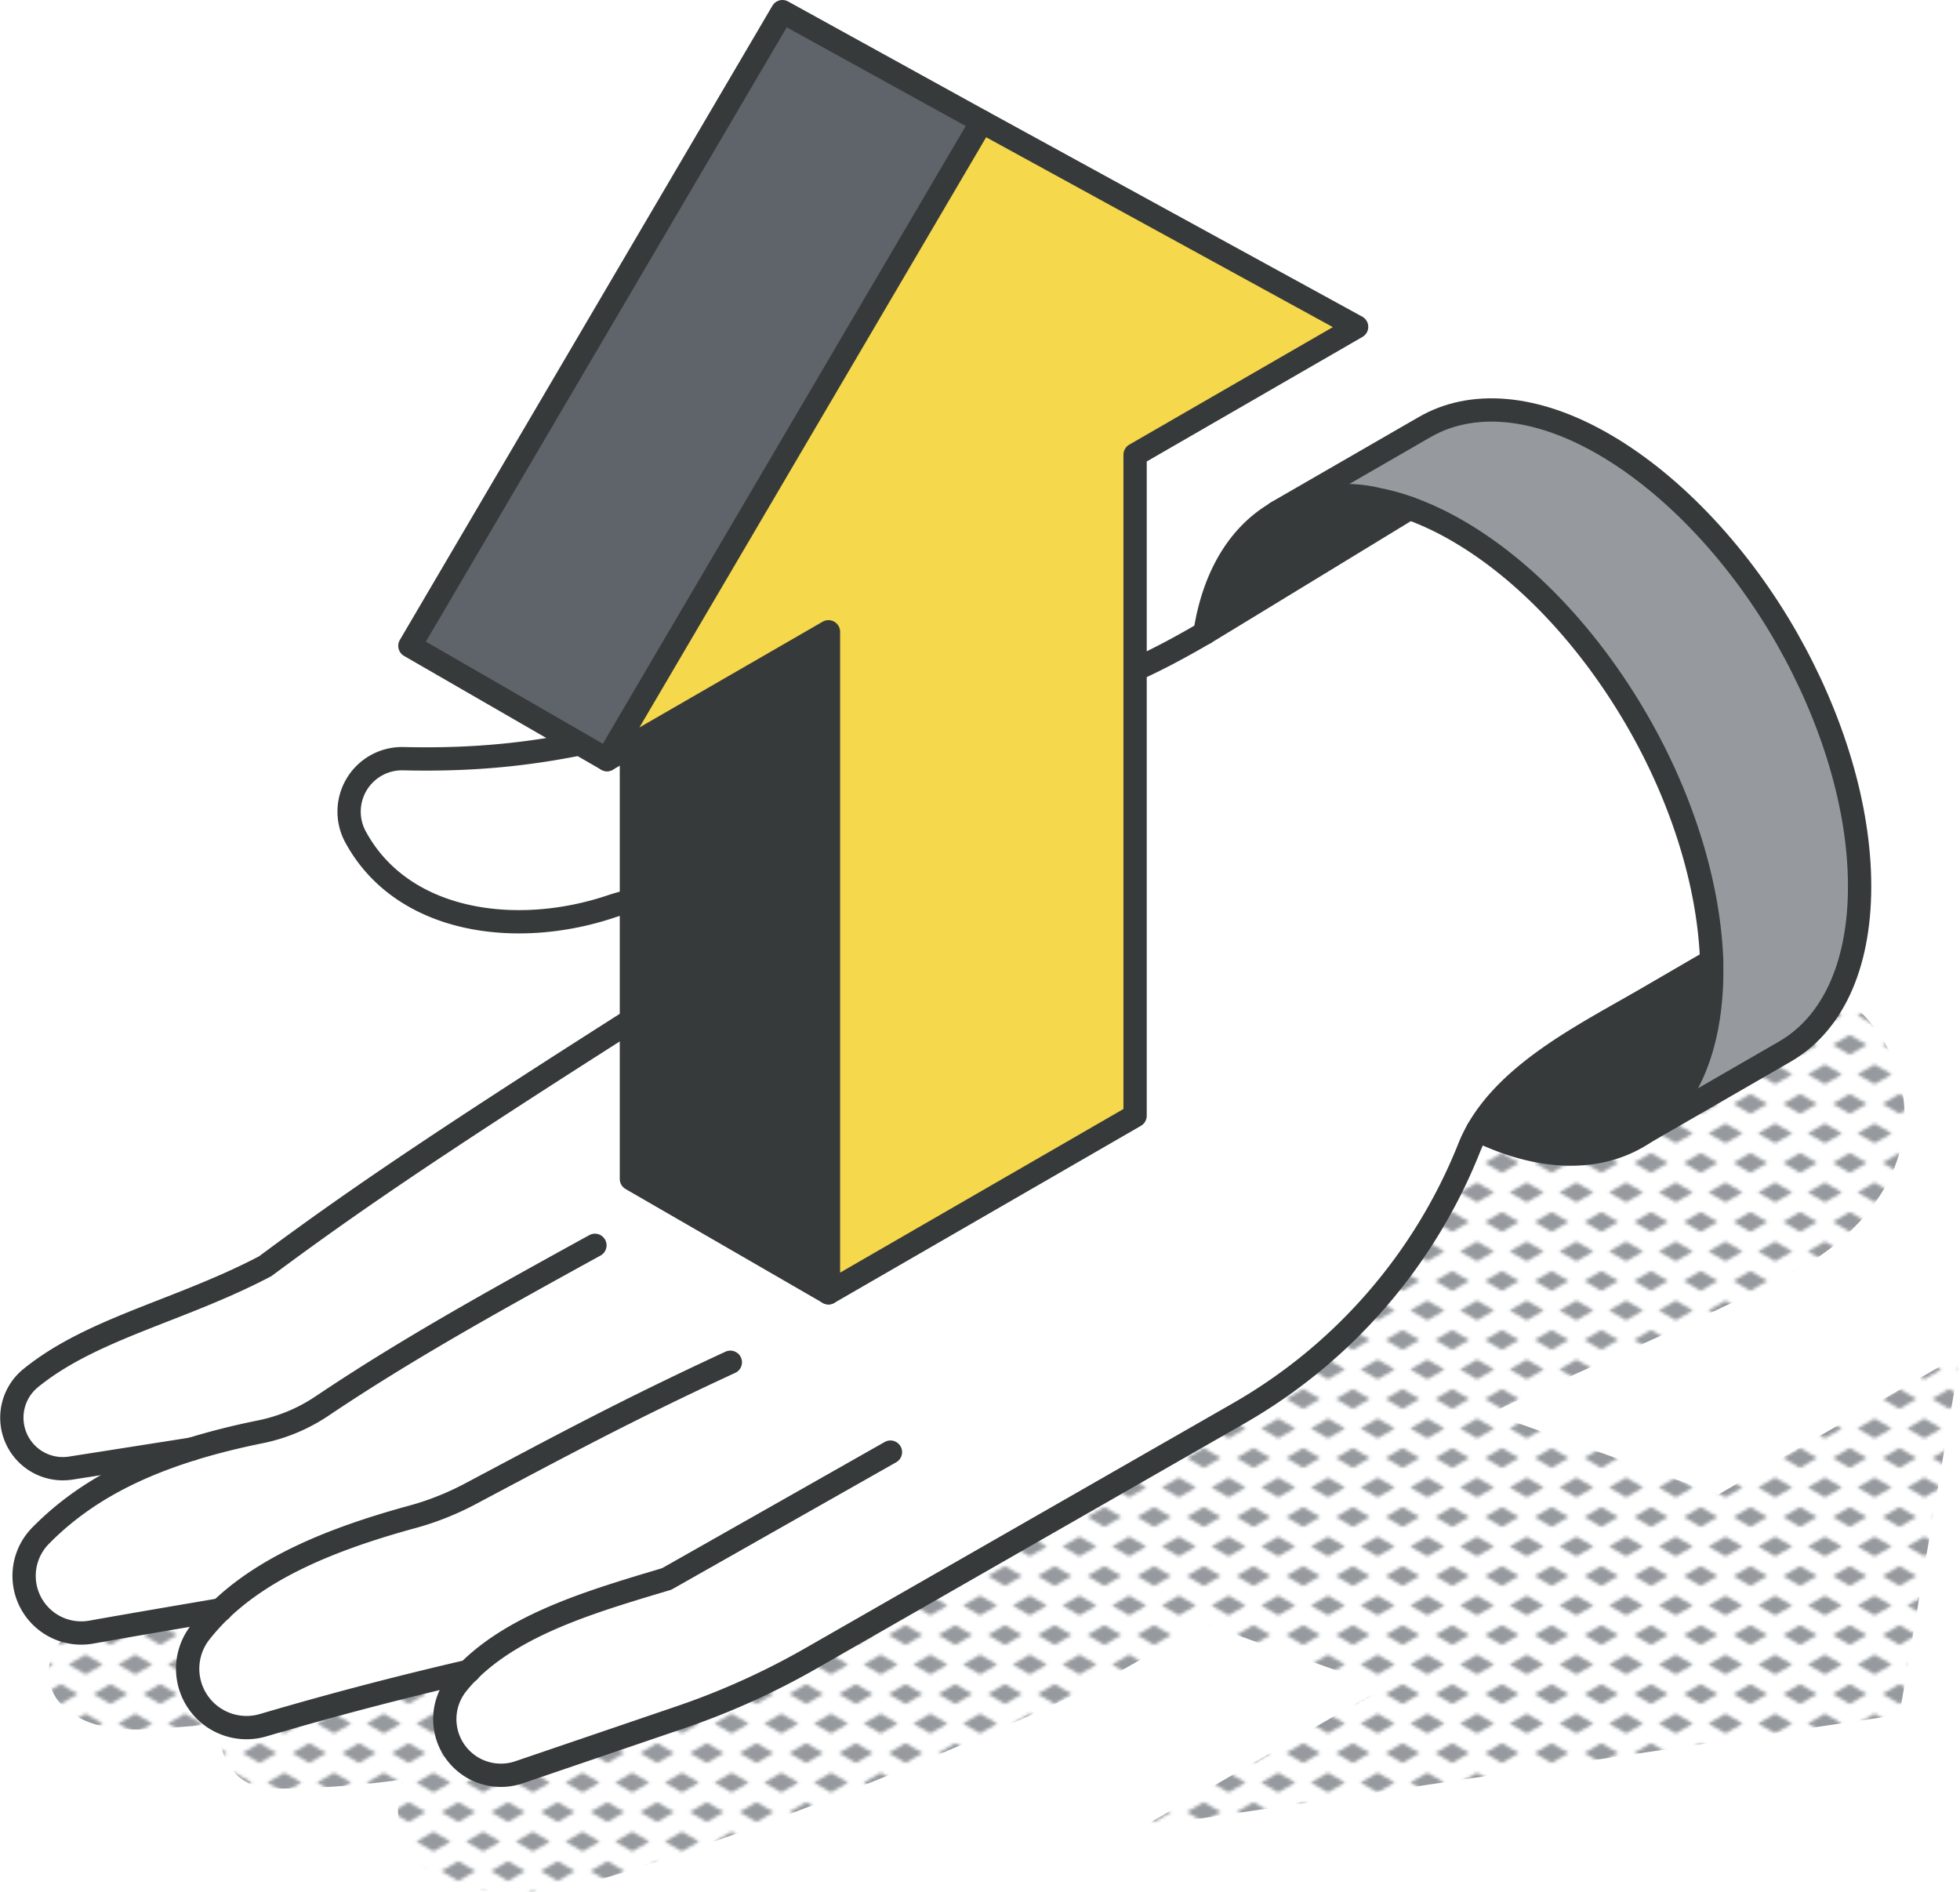 <svg xmlns="http://www.w3.org/2000/svg" xmlns:xlink="http://www.w3.org/1999/xlink" viewBox="0 0 252.43 243.68"><defs><style>.cls-1,.cls-6{fill:none;}.cls-2{fill:#969a9e;}.cls-3{fill:url(#New_Pattern_Swatch_3);}.cls-4{fill:#fff;}.cls-5{fill:#373a3a;}.cls-6{stroke:#373a3a;stroke-linecap:round;stroke-linejoin:round;stroke-width:3px;}.cls-7{fill:#5f646b;}.cls-8{fill:#f6d84c;}</style><pattern id="New_Pattern_Swatch_3" data-name="New Pattern Swatch 3" width="16" height="19" patternTransform="translate(-2123.38 -47.85) scale(0.4)" patternUnits="userSpaceOnUse" viewBox="0 0 16 19"><rect class="cls-1" width="16" height="19"/><polygon class="cls-2" points="16 22.18 10.5 19 16 15.82 21.5 19 16 22.18"/><polygon class="cls-2" points="8 12.68 2.5 9.5 8 6.33 13.5 9.5 8 12.68"/><polygon class="cls-2" points="0 22.18 -5.5 19 0 15.82 5.5 19 0 22.18"/><polygon class="cls-2" points="16 3.18 10.5 0 16 -3.17 21.5 0 16 3.18"/><polygon class="cls-2" points="0 3.18 -5.5 0 0 -3.17 5.5 0 0 3.18"/></pattern></defs><g id="Layer_2" data-name="Layer 2"><g id="icons_design" data-name="icons design"><path class="cls-3" d="M249,176.46l-27.7,16L191.94,182c12.87-6.18,26.27-11.52,38.8-18.07,9.32-4.87,16.91-14.13,13.86-25.2-3.1-11.27-15.85-17.13-25.75-10.21-7.53,5.27-6.5,13.8-14.87,17.58a33.93,33.93,0,0,1-5.71,1.93c4.94-10.79-9.78-21.58-18.64-12.66A37.25,37.25,0,0,0,171.51,147c-4,5.59-8,11.29-9.8,17.71a8.92,8.92,0,0,0,.67,6.8l-11.37-4-43.09,24.88,19.27,6.86L125,200.28c-10.26,5-20.62,9.72-31.2,14q-8.59,3.45-17.3,6.56l-1.65.59c5.55-5.86-1.28-17-10-15.18a151.19,151.19,0,0,0-19.69,6,9.31,9.31,0,0,0-11.19-9.73c-4.68.87-9.28,2.16-13.89,3.31-4.38,1.1-9.23,1.73-12.35,5.26l.3.08a6,6,0,0,0,.9,9.22c3.91,3,9.67,2.39,14.35,2,1.75-.12,3.5-.29,5.24-.5-.77,4,1.58,8.46,6.76,8.44a118.67,118.67,0,0,0,16.63-1.18c-1.81,4.62.09,11.14,5.69,13.14,10.61,3.78,22.07-.9,32.14-4.37,10.34-3.57,20.54-7.52,30.62-11.76,9.83-4.14,20-8.26,29.08-14a46.08,46.08,0,0,0,4.7-3.44l24.11,8.57-31.13,18,97.51-14.47,7.85-46.35Z"/><g id="hand"><path class="cls-4" d="M60.4,215.21A18.61,18.61,0,0,0,59,216.83a7.23,7.23,0,0,0,8,11.38l20.75-7.07a96.4,96.4,0,0,0,16.92-7.65l55-31.5a68.69,68.69,0,0,0,29.68-34.22,19.06,19.06,0,0,1,1.07-2.23c4.35-7.64,13.84-12.37,21.51-16.8l8.61-5c-.29-9.93-3.79-20.76-9.3-30.46-6-10.49-14.28-19.68-23.49-25a38.06,38.06,0,0,0-6.09-2.86s-24.59,15-26.34,16.05c-9.37,5.46-18.12,9.39-29.5,9.12-22.06-.53-29.3-.06-39.66,2.5-9.85,2.43-19,4.94-34.1,4.57a6.82,6.82,0,0,0-6.18,10c6,11.18,20.74,13.11,32.89,9.05,6.62-2.22,14.21-2,23.52-1.3a1.31,1.31,0,0,1,.61,2.4C59.49,145,46.85,153.64,34.16,163.06c-11,5.78-22.37,8-30.26,14.45a6.57,6.57,0,0,0,5.19,11.55l15.61-2.45c-8.37,2.61-14.63,6.2-19.52,11.2a7.36,7.36,0,0,0,6.57,12.37c5.6-1,10.89-1.93,16.72-2.89a28.69,28.69,0,0,0-2.64,2.9,7.58,7.58,0,0,0,8.08,12C43.6,219.31,52.08,217.14,60.4,215.21Z"/><path class="cls-5" d="M164.42,66c-4.78,2.77-8.1,8.07-9.23,15.47,1.75-1,26.34-16.05,26.34-16.05a27.56,27.56,0,0,0-4-1.12A18.37,18.37,0,0,0,164.42,66Z"/><path class="cls-2" d="M220.41,123.77c0,.47,0,.93,0,1.4,0,.25,0,.5,0,.74-.22,10.08-3.79,17.16-9.6,20.52l19.06-11c6-3.44,9.62-10.79,9.61-21.26,0-10.29-3.55-21.7-9.32-31.86-6-10.48-14.29-19.67-23.49-25S189.41,51.59,183.48,55L164.41,66h0c3.63-2.11,8.13-2.74,13.15-1.7a27.56,27.56,0,0,1,4,1.12,38.06,38.06,0,0,1,6.09,2.86c9.21,5.31,17.52,14.5,23.49,25C216.62,103,220.06,113.84,220.41,123.77Z"/><path class="cls-5" d="M211.8,128.74c-7.67,4.43-17.2,9.13-21.51,16.8,8,3.87,15.2,4,20.54.89,5.81-3.36,9.38-10.44,9.6-20.52,0-.24,0-.49,0-.74,0-.47,0-.93,0-1.4Z"/><path class="cls-6" d="M220.41,123.77l-8.61,5c-7.67,4.43-17.16,9.16-21.51,16.8a19.06,19.06,0,0,0-1.07,2.23A68.69,68.69,0,0,1,159.54,182l-55,31.5a96.4,96.4,0,0,1-16.92,7.65L66.9,228.21a7.23,7.23,0,0,1-8-11.38,18.61,18.61,0,0,1,1.45-1.62c6.24-6.22,16.31-9.12,25.52-11.88L114.68,187"/><path class="cls-6" d="M181.53,65.46s-24.59,15-26.34,16.05c-9.37,5.46-18.12,9.39-29.5,9.12-22.06-.53-29.3-.06-39.66,2.5-9.85,2.43-19,4.94-34.1,4.57a6.82,6.82,0,0,0-6.18,10c6,11.18,20.74,13.11,32.89,9.05,6.62-2.22,14.21-2,23.52-1.3a1.31,1.31,0,0,1,.61,2.4C59.49,145,46.85,153.64,34.16,163.06c-11,5.78-22.37,8-30.26,14.45a6.57,6.57,0,0,0,5.19,11.55l15.61-2.45"/><path class="cls-6" d="M60.4,215.21c-8.32,1.93-16.8,4.1-26.49,6.95a7.58,7.58,0,0,1-8.08-12,28.69,28.69,0,0,1,2.64-2.9c5.39-5.13,13.29-8.83,24.62-11.92a36.34,36.34,0,0,0,7.54-3c11.84-6.29,20.31-10.84,33.43-16.91"/><path class="cls-6" d="M28.47,207.29c-5.83,1-11.12,1.89-16.72,2.89a7.36,7.36,0,0,1-6.57-12.37c4.89-5,11.15-8.59,19.52-11.2q4.13-1.28,9-2.26A22.09,22.09,0,0,0,41.57,181C52,174,62.74,168,76.62,160.37"/><path class="cls-6" d="M155.19,81.51c1.13-7.4,4.45-12.7,9.23-15.47a18.37,18.37,0,0,1,13.15-1.7,27.56,27.56,0,0,1,4,1.12,38.06,38.06,0,0,1,6.09,2.86c9.21,5.31,17.52,14.5,23.49,25,5.51,9.7,8.95,20.53,9.3,30.46,0,.47,0,.93,0,1.4,0,.25,0,.5,0,.74-.22,10.08-3.8,17.16-9.6,20.52-5.34,3.08-12.53,3-20.54-.89"/><path class="cls-6" d="M164.41,66l19.07-11c5.93-3.43,14.14-3,23.21,2.29s17.53,14.51,23.49,25c5.77,10.16,9.33,21.57,9.32,31.86,0,10.47-3.66,17.82-9.61,21.26l-19.06,11"/></g><g id="arrow"><polygon class="cls-7" points="100.77 1.5 52.79 83.17 78.18 97.82 126.45 15.66 100.77 1.5"/><polygon class="cls-8" points="126.45 15.66 78.18 97.82 106.7 81.36 106.7 166.48 146.19 143.68 146.19 58.56 174.72 42.09 126.45 15.66"/><polygon class="cls-5" points="81.32 96.01 81.32 151.82 106.7 166.48 106.7 81.36 81.32 96.01"/><polygon class="cls-6" points="78.18 97.82 126.45 15.66 174.72 42.09 146.19 58.56 146.19 143.68 106.7 166.48 106.7 81.36 78.18 97.82"/><polyline class="cls-6" points="78.18 97.82 52.79 83.17 100.77 1.5 126.45 15.66"/><polyline class="cls-6" points="106.7 166.48 81.32 151.82 81.32 96.01"/></g></g></g></svg>